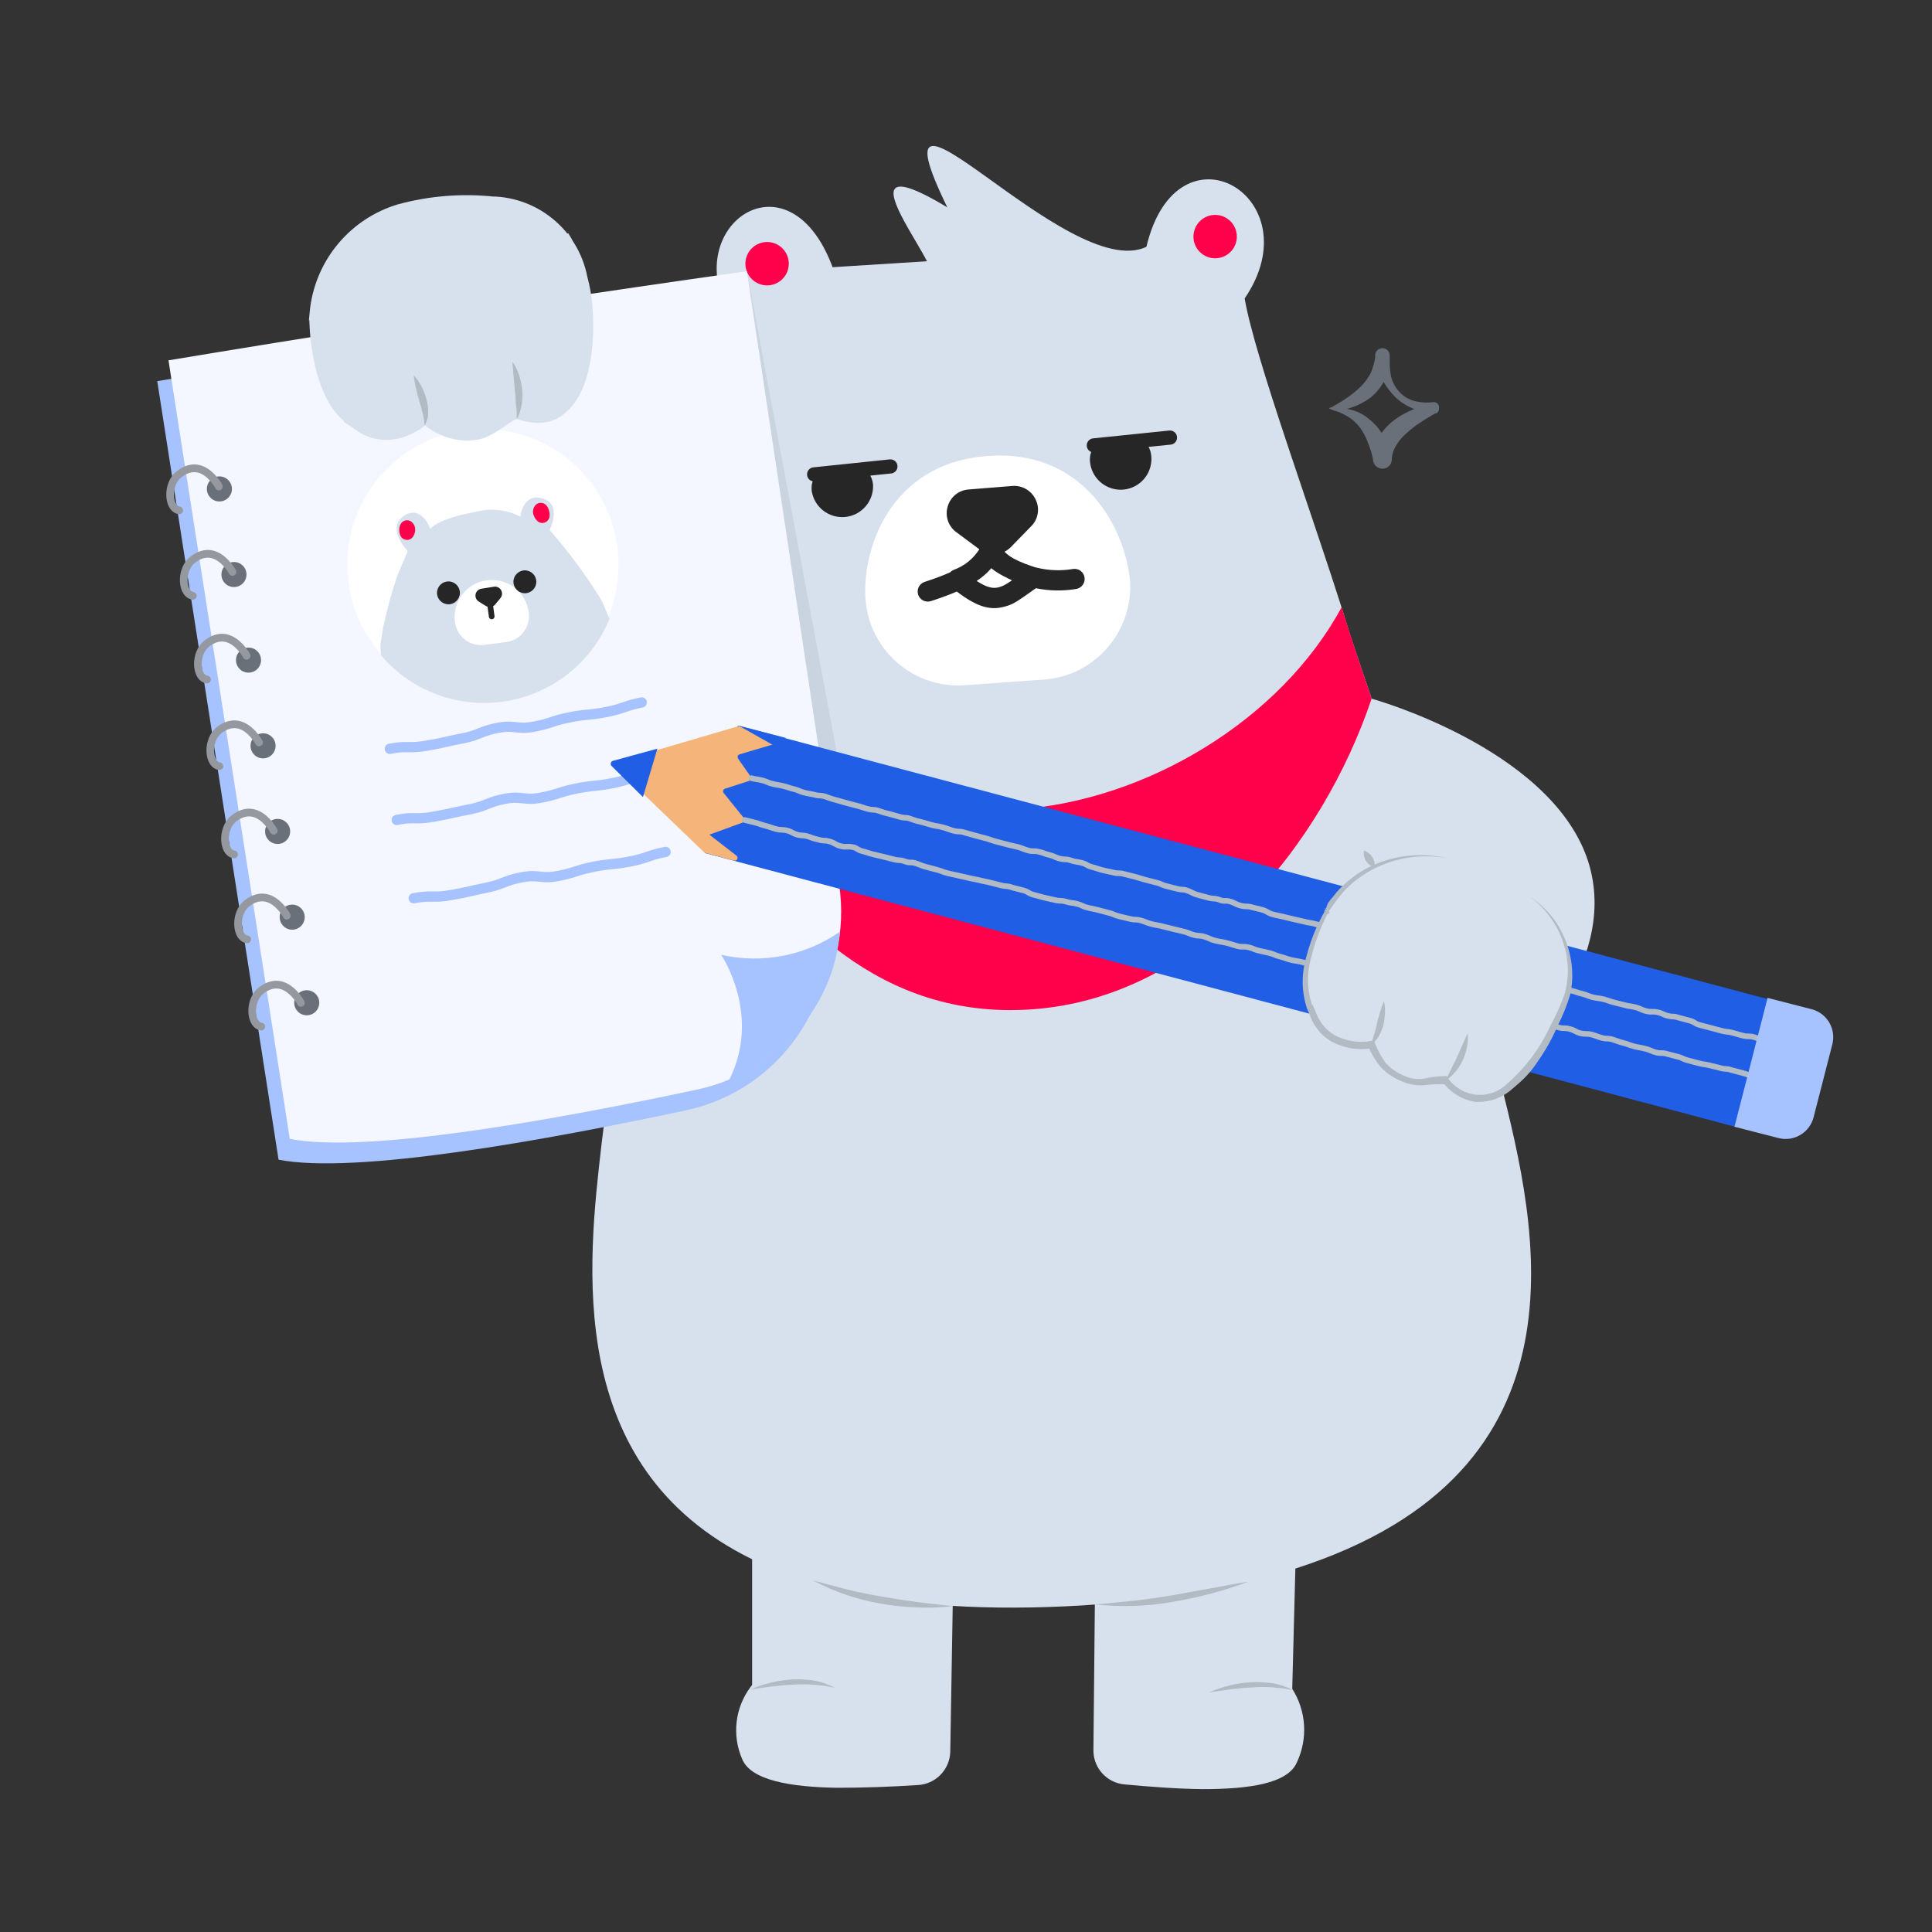 <?xml version="1.0" encoding="UTF-8"?>
<svg width="172px" height="172px" viewBox="0 0 172 172" version="1.1" xmlns="http://www.w3.org/2000/svg" xmlns:xlink="http://www.w3.org/1999/xlink">
    <rect x="0" y="0" width="172" height="172" fill="#333333" stroke="none"/>
    <title>1-02) Img/1) Base/img_18_block</title>
    <g id="1-02)-Img/1)-Base/img_18_block" stroke="none" stroke-width="1" fill="none" fill-rule="evenodd">
        <g id="bear" transform="translate(52.735, 12.998)" fill-rule="nonzero">
            <path d="M49.325,8.978 C52.073,-2.59 64.217,4.55 58.073,13.574 C58.526,16.225 60.013,20.96 61.762,26.229 L62.245,27.679 C62.625,28.814 63.013,29.968 63.402,31.124 L63.969,32.807 C65.227,36.543 66.461,40.235 67.421,43.382 C68.035,45.241 68.695,47.195 69.38,49.202 C69.377,49.202 84.977,53.51 88.517,63.29 C91.757,72.35 82.793,80.63 82.793,80.63 L78.965,77.066 C79.868,79.834 80.564,82.116 80.945,83.666 C83.964,95.916 89.55,118.024 62.587,126.646 L62.309,137.354 C63.559,139.315 63.717,141.778 62.729,143.882 C61.925,145.802 58.445,146.282 54.329,146.282 C52.097,146.258 49.673,146.078 47.381,145.862 C45.857,145.73 44.68,144.488 44.612,142.978 L44.609,142.802 L44.736,129.848 L43.661,129.926 C39.41,130.18 35.563,130.183 32.083,129.969 L31.865,142.922 C31.84,144.541 30.555,145.859 28.937,145.922 C26.597,146.078 24.089,146.162 21.797,146.162 C17.621,146.102 14.105,145.49 13.337,143.606 C12.417,141.494 12.701,139.058 14.063,137.216 L14.225,137.006 L14.224,125.819 C-2.603,117.584 -0.403,99.465 0.833,88.742 C1.517,82.842 3.942,70.224 6.453,57.334 L6.581,56.678 L6.878,55.151 L7.187,53.622 L7.187,53.622 L7.493,52.094 L8.069,49.202 C10.037,40.994 13.169,22.322 13.961,17.27 C5.87,8.752 16.857,-0.589 21.257,10.45 L21.389,10.79 L29.789,10.262 C29.554,9.796 29.221,9.223 28.862,8.611 L28.726,8.38 C28.703,8.341 28.681,8.302 28.658,8.263 L28.382,7.791 C28.316,7.678 28.251,7.565 28.186,7.452 L28.057,7.226 C26.44,4.367 25.384,1.717 31.601,5.462 C24.125,-9.874 42.305,12.302 49.325,8.978 Z" id="Combined-Shape" fill="#D7E1EE"></path>
            <path d="M66.701,41.066 C66.953,41.87 67.205,42.638 67.433,43.382 C68.045,45.242 68.693,47.186 69.377,49.202 C65.009,62.162 54.113,75.926 38.933,76.874 C25.738,77.701 17.403,68.934 10.807,59.18 L10.338,58.482 C10.261,58.365 10.183,58.249 10.106,58.132 L9.646,57.43 C9.57,57.313 9.494,57.195 9.418,57.078 L8.966,56.374 C8.742,56.022 8.519,55.669 8.297,55.317 L7.857,54.612 C7.638,54.261 7.421,53.909 7.205,53.558 C7.301,53.066 7.421,52.562 7.517,52.058 L7.517,52.058 L8.093,49.166 C8.369,48.014 8.669,46.658 8.981,45.158 C16.625,54.566 26.849,59.798 37.781,59.066 C49.253,58.322 61.265,51.134 66.701,41.066 Z M15.557,8.546 C16.624,8.546 17.489,9.411 17.489,10.478 C17.489,11.545 16.624,12.41 15.557,12.41 C14.49,12.41 13.625,11.545 13.625,10.478 C13.625,9.411 14.49,8.546 15.557,8.546 Z M55.445,6.134 C56.512,6.134 57.377,6.999 57.377,8.066 C57.377,9.133 56.512,9.998 55.445,9.998 C54.378,9.998 53.513,9.133 53.513,8.066 C53.513,6.999 54.378,6.134 55.445,6.134 Z" id="Combined-Shape" fill="#FF004B"></path>
            <path d="M35.129,27.602 L35.129,27.602 C26.429,28.274 23.945,36.002 24.329,40.538 L24.329,40.454 C24.711,44.963 28.647,48.327 33.161,48.002 L40.265,47.498 C44.807,47.129 48.199,43.163 47.861,38.618 L47.861,38.702 C47.465,34.178 43.865,26.918 35.129,27.602 Z" id="Path" fill="#FFFFFF"></path>
            <path d="M39.461,31.466 C39.861,32.27 39.696,33.24 39.053,33.866 L37.241,35.726 C37.078,35.886 36.892,36.019 36.691,36.12 C36.921,36.356 37.193,36.559 37.504,36.725 L37.713,36.829 L37.909,36.931 C38.253,37.089 38.62,37.233 38.987,37.36 L38.987,37.36 L39.37,37.487 L39.54,37.533 C40.593,37.795 41.696,37.841 42.779,37.659 C43.27,37.576 43.734,37.907 43.816,38.397 C43.899,38.887 43.568,39.352 43.078,39.434 C41.876,39.636 40.655,39.61 39.487,39.369 L39.381,39.445 L38.469,40.088 L38.069,40.36 L37.849,40.502 L37.658,40.618 L37.489,40.713 L37.334,40.789 L37.187,40.852 L37.041,40.906 L36.888,40.954 L36.63,41.026 C35.345,41.37 34.148,40.964 32.446,39.664 C31.861,39.919 31.209,40.162 30.489,40.403 L30.138,40.519 C29.665,40.672 29.157,40.412 29.004,39.94 C28.851,39.467 29.111,38.959 29.583,38.806 C30.46,38.523 31.218,38.241 31.865,37.947 C31.952,37.853 32.064,37.777 32.198,37.727 C33.132,37.379 33.922,36.736 34.453,35.901 L32.405,34.382 C31.687,33.859 31.379,32.94 31.637,32.09 C31.877,31.245 32.62,30.641 33.497,30.578 L37.397,30.266 C38.267,30.198 39.089,30.676 39.461,31.466 Z M35.517,37.586 L35.415,37.705 C35.079,38.077 34.682,38.412 34.219,38.722 L34.322,38.789 C35.082,39.271 35.602,39.403 36.071,39.309 L36.071,39.309 L36.164,39.287 C36.194,39.279 36.223,39.271 36.252,39.263 L36.252,39.263 L36.414,39.211 C36.626,39.135 36.839,39.017 37.277,38.721 L37.277,38.721 L37.361,38.665 C37.287,38.631 37.214,38.595 37.141,38.559 L36.984,38.485 C36.422,38.216 35.941,37.933 35.559,37.623 L35.559,37.623 L35.517,37.586 Z M27.163,28.461 C27.196,28.776 26.991,29.06 26.694,29.137 L26.602,29.153 L24.74,29.346 C24.868,29.553 24.954,29.816 24.989,30.146 C25.066,31.608 23.983,32.874 22.527,33.024 C21.071,33.175 19.752,32.157 19.529,30.71 C19.493,30.368 19.527,30.084 19.616,29.85 C19.355,29.797 19.147,29.579 19.118,29.3 C19.085,28.985 19.29,28.701 19.587,28.624 L19.679,28.608 L26.471,27.9 C26.817,27.864 27.127,28.115 27.163,28.461 Z M52.051,25.894 C52.084,26.209 51.878,26.493 51.581,26.569 L51.489,26.585 L49.515,26.787 C49.639,26.993 49.723,27.253 49.757,27.578 C49.857,28.552 49.431,29.505 48.639,30.078 C47.846,30.652 46.808,30.76 45.915,30.36 C45.022,29.961 44.409,29.116 44.309,28.142 C44.271,27.778 44.312,27.481 44.414,27.239 C44.202,27.157 44.043,26.961 44.018,26.719 C43.986,26.404 44.191,26.12 44.488,26.044 L44.58,26.028 L51.36,25.332 C51.706,25.296 52.016,25.548 52.051,25.894 Z" id="Combined-Shape" fill="#262626"></path>
            <path d="M60.545,136.85 C61.186,136.958 61.807,137.168 62.381,137.474 C61.155,137.216 59.898,137.135 58.649,137.234 C57.389,137.294 56.153,137.498 54.893,137.678 C56.068,137.153 57.328,136.845 58.613,136.766 C59.258,136.74 59.904,136.768 60.545,136.85 Z M19.757,136.622 C20.396,136.731 21.012,136.946 21.581,137.258 C20.356,136.988 19.099,136.895 17.849,136.982 C16.601,137.03 15.365,137.234 14.093,137.402 C15.275,136.891 16.538,136.59 17.825,136.514 C18.471,136.49 19.117,136.526 19.757,136.622 Z M19.625,127.694 C20.657,127.97 21.677,128.258 22.697,128.51 C23.717,128.762 24.749,128.966 25.793,129.146 C26.837,129.326 27.869,129.482 28.913,129.626 L32.069,129.998 C31.005,130.118 29.934,130.155 28.865,130.106 C27.794,130.066 26.728,129.954 25.673,129.77 C23.559,129.406 21.517,128.705 19.625,127.694 Z M58.409,127.814 C56.242,128.619 54.004,129.218 51.725,129.602 C49.436,130.012 47.1,130.093 44.789,129.842 L48.221,129.506 C49.421,129.374 50.489,129.218 51.617,129.026 C52.745,128.834 53.873,128.606 55.001,128.414 C56.129,128.222 57.269,127.97 58.409,127.814 Z" id="Combined-Shape" fill="#B2BAC4"></path>
            <path d="M68.693,62.726 C69.002,62.828 69.266,63.037 69.437,63.314 C69.516,63.441 69.576,63.579 69.617,63.722 C69.648,63.893 69.648,64.068 69.617,64.238 C69.311,64.13 69.049,63.923 68.873,63.65 C68.705,63.373 68.641,63.046 68.693,62.726 L68.693,62.726 Z" id="Path" fill="#B2BAC4"></path>
        </g>
        <path d="M127.644,35.8 C127.088,35.874 126.522,35.846 125.976,35.716 C125.423,35.58 124.925,35.279 124.548,34.852 C124.177,34.443 123.924,33.941 123.816,33.4 C123.76,33.079 123.728,32.754 123.72,32.428 C123.732,32.212 123.732,31.996 123.72,31.78 L123.72,31.78 L123.72,31.624 C123.712,31.381 123.568,31.162 123.347,31.059 C123.127,30.956 122.867,30.985 122.674,31.134 C122.482,31.284 122.39,31.529 122.436,31.768 L122.436,31.768 C122.366,32.259 122.233,32.739 122.04,33.196 C121.812,33.639 121.517,34.044 121.164,34.396 C120.764,34.786 120.331,35.139 119.868,35.452 C119.628,35.62 119.376,35.776 119.124,35.92 L118.74,36.148 L118.536,36.268 L118.44,36.268 L118.44,36.268 C118.44,36.268 118.32,36.352 118.32,36.376 L118.488,36.436 L118.488,36.436 L118.704,36.532 C118.871,36.573 119.035,36.626 119.196,36.688 C119.45,36.786 119.695,36.907 119.928,37.048 C120.369,37.308 120.756,37.65 121.068,38.056 C121.38,38.485 121.626,38.959 121.8,39.46 C121.994,39.92 122.138,40.398 122.232,40.888 C122.232,41.352 122.608,41.728 123.072,41.728 C123.536,41.728 123.912,41.352 123.912,40.888 L123.912,40.804 C123.94,40.403 124.067,40.015 124.284,39.676 C124.528,39.266 124.836,38.897 125.196,38.584 C125.571,38.241 125.972,37.928 126.396,37.648 C126.84,37.36 127.308,37.06 127.764,36.808 L127.872,36.808 C128.036,36.711 128.129,36.529 128.112,36.34 C128.133,36.204 128.093,36.065 128.003,35.961 C127.913,35.857 127.782,35.798 127.644,35.8 L127.644,35.8 Z M124.2,37.336 C123.743,37.674 123.338,38.079 123,38.536 C122.706,38.081 122.341,37.676 121.92,37.336 C121.424,36.907 120.831,36.606 120.192,36.46 L119.892,36.4 C120.011,36.379 120.127,36.347 120.24,36.304 C120.863,36.107 121.451,35.812 121.98,35.428 C122.47,35.035 122.877,34.55 123.18,34 C123.445,34.463 123.768,34.89 124.14,35.272 C124.593,35.728 125.131,36.091 125.724,36.34 L125.904,36.412 C125.303,36.654 124.731,36.964 124.2,37.336 L124.2,37.336 Z" id="Shape" fill="#6A7079" fill-rule="nonzero"></path>
        <path d="M37.236,26.248 C38.868,21.676 43.668,23.848 43.668,27.172 C47.471,23.336 49.298,27.407 50.276,32.199 C50.621,31.874 51.007,31.608 51.42,31.48 L52.044,31.396 C52.609,31.314 53.185,31.429 53.676,31.72 C54.116,31.99 54.435,32.42 54.564,32.92 C55.031,34.462 54.236,37.152 51.46,40.802 C51.515,41.178 51.568,41.444 51.624,41.572 C52.548,49.543 55.014,57.259 58.884,64.288 C60.25,66.723 61.969,68.943 63.984,70.876 C64.286,71.165 64.611,71.481 64.954,71.821 L65.373,72.239 C69.57,76.458 75.843,83.719 74.052,87.892 C70.206,96.861 60.914,97.227 59.858,97.24 L59.76,97.24 C43.608,91.576 36.48,67.936 33.696,58.612 C30.144,46.756 28.716,34.204 32.016,26.488 C33.276,23.548 37.356,23.92 37.236,26.248 Z" id="Combined-Shape" fill="#D7E1EE" fill-rule="nonzero"></path>
        <g id="paper" transform="translate(-33, -29.852)" fill-rule="nonzero">
            <polygon id="Path" fill="#6A7079" opacity="0.11" points="99.492 54 107.856 98.772 101.256 100.836"></polygon>
            <path d="M47,63.784 C47,63.784 72.356,59.524 98.492,55.852 L106.7,110.416 C107.988,118.895 102.45,126.91 94.064,128.704 C81.56,131.368 64.664,134.44 57.8,133.096 L47,63.784 Z" id="Path" fill="#A7C3FF"></path>
            <path d="M48,61.932 C48,61.932 73.356,57.672 99.492,54 L107.7,108.564 C108.988,117.043 103.45,125.058 95.064,126.852 C82.56,129.516 65.664,132.588 58.8,131.244 L48,61.932 Z" id="Path" fill="#F4F7FF"></path>
            <path d="M60.308,118.008 C60.924,118.008 61.424,118.508 61.424,119.124 C61.424,119.74 60.924,120.24 60.308,120.24 C59.692,120.24 59.192,119.74 59.192,119.124 C59.192,118.508 59.692,118.008 60.308,118.008 Z M59.012,110.388 C59.628,110.388 60.128,110.888 60.128,111.504 C60.128,112.12 59.628,112.62 59.012,112.62 C58.396,112.62 57.896,112.12 57.896,111.504 C57.896,110.888 58.396,110.388 59.012,110.388 Z M57.716,102.756 C58.332,102.756 58.832,103.256 58.832,103.872 C58.832,104.488 58.332,104.988 57.716,104.988 C57.1,104.988 56.6,104.488 56.6,103.872 C56.6,103.256 57.1,102.756 57.716,102.756 Z M56.42,95.136 C57.036,95.136 57.536,95.636 57.536,96.252 C57.536,96.868 57.036,97.368 56.42,97.368 C55.804,97.368 55.304,96.868 55.304,96.252 C55.304,95.636 55.804,95.136 56.42,95.136 Z M55.124,87.504 C55.74,87.504 56.24,88.004 56.24,88.62 C56.24,89.236 55.74,89.736 55.124,89.736 C54.508,89.736 54.008,89.236 54.008,88.62 C54.008,88.004 54.508,87.504 55.124,87.504 Z M53.828,79.884 C54.444,79.884 54.944,80.384 54.944,81 C54.944,81.616 54.444,82.116 53.828,82.116 C53.212,82.116 52.712,81.616 52.712,81 C52.712,80.384 53.212,79.884 53.828,79.884 Z M52.532,72.264 C53.148,72.264 53.648,72.764 53.648,73.38 C53.648,73.996 53.148,74.496 52.532,74.496 C51.916,74.496 51.416,73.996 51.416,73.38 C51.416,72.764 51.916,72.264 52.532,72.264 Z" id="Combined-Shape" fill="#6A7079"></path>
            <circle id="Oval" fill="#FFFFFF" cx="75.996" cy="80.124" r="12.072"></circle>
            <path d="M87.252,84.924 C87,84.312 86.628,83.424 86.52,83.244 C85.166,81.053 83.633,78.978 81.936,77.04 C82.104,76.692 82.968,74.64 81.24,74.208 C79.728,73.8 79.38,75.408 79.32,75.852 C78.107,75.212 76.695,75.057 75.372,75.42 C71.868,76.044 71.316,76.932 71.316,76.932 C71.316,76.932 70.536,74.796 69.024,75.732 C67.284,76.824 69.3,78.924 69.3,78.924 L68.4,81.024 C67.881,82.549 67.452,84.104 67.116,85.68 L66.864,87.252 C66.864,87.252 66.864,87.588 66.936,88.212 C69.664,91.403 73.856,92.946 78.002,92.284 C82.148,91.623 85.652,88.853 87.252,84.972 L87.252,84.924 Z" id="Shape" fill="#D7E1EE"></path>
            <path d="M92.704,105.609 C92.752,105.856 92.59,106.096 92.343,106.144 C91.788,106.251 91.478,106.332 91.045,106.476 L90.812,106.555 C90.208,106.763 89.861,106.861 89.175,106.996 C88.689,107.091 88.371,107.142 88.001,107.185 L87.058,107.284 C86.778,107.317 86.532,107.354 86.207,107.414 L85.947,107.464 C85.397,107.571 85.092,107.648 84.66,107.783 L84.018,107.986 C83.954,108.005 83.892,108.023 83.83,108.041 L83.455,108.138 C83.391,108.154 83.324,108.169 83.254,108.184 L82.791,108.28 C82.161,108.402 81.783,108.42 81.243,108.375 L80.996,108.351 C80.407,108.288 80.104,108.292 79.491,108.412 C79.033,108.501 78.711,108.587 78.392,108.699 L77.589,109.004 C77.268,109.119 76.991,109.199 76.607,109.283 L75.867,109.438 L74.493,109.743 L73.989,109.846 L73.392,109.956 C73.317,109.97 73.239,109.983 73.158,109.997 C72.579,110.097 72.229,110.128 71.742,110.13 L71.449,110.128 C70.883,110.122 70.553,110.147 69.915,110.272 C69.668,110.32 69.429,110.159 69.38,109.911 C69.332,109.664 69.493,109.425 69.741,109.376 C70.357,109.256 70.733,109.219 71.235,109.216 L71.496,109.217 C71.995,109.223 72.295,109.21 72.756,109.139 L73.44,109.021 L73.982,108.918 L75.677,108.546 L76.181,108.441 C76.656,108.345 76.94,108.268 77.289,108.142 L77.911,107.904 C78.332,107.745 78.731,107.631 79.317,107.516 C79.941,107.394 80.318,107.376 80.852,107.421 L81.092,107.444 C81.693,107.508 81.997,107.505 82.617,107.384 C83.082,107.294 83.376,107.225 83.711,107.126 L84.56,106.86 C84.75,106.803 84.925,106.755 85.117,106.709 L85.531,106.617 L85.773,106.568 C86.259,106.473 86.577,106.422 86.947,106.379 L87.89,106.28 C88.24,106.239 88.537,106.191 89.001,106.1 C89.548,105.993 89.853,105.914 90.286,105.77 L90.515,105.692 C90.894,105.562 91.174,105.473 91.501,105.393 L91.924,105.298 C92.001,105.281 92.082,105.265 92.169,105.248 C92.416,105.2 92.656,105.362 92.704,105.609 Z M91.192,98.637 C91.24,98.884 91.078,99.124 90.831,99.172 C90.383,99.258 90.078,99.331 89.76,99.426 L89.295,99.574 C88.767,99.75 88.447,99.844 87.939,99.954 L87.667,100.011 C87.177,100.11 86.851,100.165 86.482,100.21 L85.75,100.289 L85.328,100.339 C85.128,100.366 84.931,100.398 84.691,100.443 L84.435,100.492 C83.885,100.599 83.58,100.676 83.148,100.811 L82.506,101.014 C82.442,101.033 82.38,101.051 82.318,101.069 L81.943,101.166 C81.879,101.182 81.812,101.197 81.742,101.212 L81.279,101.308 C80.651,101.429 80.272,101.446 79.735,101.395 L79.48,101.368 C78.899,101.3 78.594,101.303 77.983,101.427 C77.43,101.539 77.136,101.625 76.695,101.797 L76.154,102.009 L76.08,102.036 C75.784,102.142 75.474,102.231 75.088,102.314 L73.893,102.557 L72.851,102.782 L71.888,102.969 L71.649,103.013 C71.069,103.117 70.718,103.149 70.23,103.152 L69.937,103.15 C69.372,103.144 69.043,103.17 68.407,103.299 C68.16,103.349 67.919,103.19 67.869,102.943 C67.819,102.696 67.978,102.455 68.225,102.405 C68.843,102.28 69.219,102.241 69.722,102.238 L69.983,102.239 C70.564,102.245 70.874,102.226 71.487,102.115 L72.134,101.995 L72.836,101.853 L74.241,101.554 L74.673,101.468 C75.054,101.394 75.348,101.319 75.615,101.231 L75.976,101.101 L76.156,101.029 C76.765,100.784 77.108,100.674 77.801,100.533 C78.429,100.406 78.812,100.387 79.346,100.437 L79.599,100.464 C80.189,100.532 80.492,100.531 81.105,100.412 C81.57,100.322 81.864,100.253 82.199,100.154 L83.048,99.888 C83.238,99.831 83.413,99.783 83.605,99.737 L84.019,99.645 L84.261,99.596 C84.644,99.522 84.92,99.474 85.204,99.436 L85.649,99.382 L85.917,99.355 C86.331,99.314 86.621,99.278 86.99,99.212 L87.485,99.117 L87.964,99.013 C88.247,98.947 88.478,98.881 88.772,98.786 L89.074,98.686 C89.604,98.51 89.99,98.406 90.657,98.276 C90.904,98.228 91.144,98.39 91.192,98.637 Z M90.579,92.297 C90.629,92.544 90.47,92.785 90.223,92.835 C89.765,92.928 89.482,92.998 89.146,93.103 L88.632,93.274 C88.106,93.453 87.723,93.559 87.063,93.688 L86.79,93.74 L86.323,93.819 C86.178,93.841 86.039,93.86 85.892,93.877 L84.952,93.976 C84.811,93.992 84.679,94.01 84.541,94.031 L84.096,94.106 C84.015,94.121 83.928,94.138 83.835,94.156 C83.278,94.264 82.966,94.343 82.531,94.481 L82.298,94.557 C81.695,94.755 81.351,94.85 80.667,94.984 C80.04,95.106 79.664,95.123 79.126,95.074 L78.885,95.049 C78.293,94.982 77.993,94.984 77.379,95.104 C76.826,95.212 76.527,95.299 76.088,95.469 L75.89,95.547 C75.361,95.76 75.025,95.873 74.482,95.989 L73.513,96.186 L72.228,96.468 L71.881,96.537 L71.281,96.648 C71.206,96.661 71.128,96.675 71.046,96.689 C70.467,96.789 70.116,96.82 69.626,96.822 L69.331,96.82 C68.761,96.814 68.429,96.839 67.791,96.964 C67.544,97.012 67.305,96.851 67.256,96.603 C67.208,96.356 67.369,96.117 67.617,96.068 C68.233,95.948 68.61,95.911 69.115,95.908 L69.378,95.909 C69.881,95.915 70.182,95.902 70.644,95.831 L71.121,95.75 L71.705,95.643 L72.204,95.54 L73.324,95.294 L74.061,95.144 C74.614,95.036 74.913,94.949 75.352,94.779 L75.55,94.701 C76.155,94.457 76.508,94.345 77.205,94.208 C77.832,94.086 78.208,94.069 78.746,94.118 L78.987,94.143 C79.579,94.21 79.879,94.208 80.493,94.088 C80.951,93.999 81.239,93.93 81.574,93.829 L82.428,93.558 L82.804,93.451 C82.992,93.402 83.185,93.357 83.416,93.309 L83.936,93.208 L84.406,93.129 C84.552,93.107 84.692,93.088 84.84,93.071 L85.781,92.972 C85.92,92.956 86.051,92.938 86.188,92.917 L86.629,92.842 C86.71,92.827 86.796,92.811 86.889,92.792 C87.417,92.689 87.745,92.605 88.136,92.478 L88.825,92.248 C88.89,92.228 88.952,92.208 89.014,92.19 L89.386,92.088 C89.577,92.039 89.785,91.993 90.041,91.941 C90.288,91.891 90.529,92.05 90.579,92.297 Z" id="Combined-Shape" fill="#A7C3FF"></path>
            <path d="M107.772,112.8 C104.695,114.944 100.856,115.69 97.2,114.852 C97.2,114.852 100.884,120.252 97.86,126.096 C97.836,126.036 106.92,122.664 107.772,112.8 Z" id="Path" fill="#A7C3FF"></path>
            <path d="M59.448,118.092 C59.63,118.284 59.788,118.489 59.924,118.694 L60.029,118.86 L60.095,118.978 C60.183,119.145 60.118,119.352 59.95,119.439 C59.783,119.527 59.576,119.462 59.489,119.294 C59.396,119.117 59.212,118.838 58.951,118.561 C58.212,117.777 57.408,117.585 56.471,118.292 C55.588,118.964 55.627,120.656 56.239,120.889 L56.319,120.91 C56.505,120.941 56.632,121.116 56.602,121.303 C56.571,121.489 56.396,121.616 56.209,121.586 C54.832,121.362 54.716,118.767 56.058,117.747 C57.315,116.797 58.495,117.079 59.448,118.092 Z M58.187,110.33 C58.369,110.522 58.527,110.726 58.663,110.93 L58.768,111.096 C58.797,111.143 58.819,111.183 58.835,111.213 C58.923,111.38 58.858,111.587 58.691,111.675 C58.524,111.763 58.317,111.698 58.229,111.531 C58.137,111.355 57.952,111.076 57.69,110.8 C56.952,110.019 56.146,109.827 55.211,110.528 C54.328,111.199 54.367,112.9 54.976,113.125 L55.055,113.146 C55.242,113.174 55.37,113.348 55.342,113.535 C55.314,113.722 55.14,113.85 54.953,113.822 C53.571,113.615 53.455,111.003 54.799,109.982 C56.055,109.04 57.234,109.322 58.187,110.33 Z M57.023,102.77 C57.205,102.962 57.363,103.166 57.499,103.37 L57.604,103.536 C57.633,103.583 57.655,103.623 57.671,103.653 C57.759,103.82 57.694,104.027 57.527,104.115 C57.36,104.203 57.153,104.138 57.065,103.971 C56.973,103.795 56.788,103.516 56.526,103.24 C55.788,102.459 54.982,102.267 54.049,102.967 C53.164,103.648 53.203,105.341 53.812,105.565 L53.891,105.586 C54.078,105.614 54.206,105.788 54.178,105.975 C54.15,106.162 53.976,106.29 53.789,106.262 C52.408,106.055 52.292,103.456 53.635,102.422 C54.891,101.48 56.07,101.762 57.023,102.77 Z M55.715,94.91 C55.897,95.102 56.055,95.306 56.191,95.51 L56.296,95.676 C56.325,95.723 56.347,95.763 56.363,95.793 C56.451,95.96 56.386,96.167 56.219,96.255 C56.052,96.343 55.845,96.278 55.757,96.111 C55.665,95.935 55.48,95.656 55.218,95.38 C54.48,94.599 53.674,94.407 52.739,95.108 C51.856,95.78 51.895,97.472 52.507,97.705 L52.587,97.726 C52.773,97.757 52.9,97.932 52.87,98.119 C52.839,98.305 52.664,98.432 52.477,98.402 C51.1,98.178 50.984,95.583 52.327,94.562 C53.583,93.62 54.762,93.902 55.715,94.91 Z M54.609,87.196 C54.791,87.387 54.95,87.591 55.086,87.794 L55.191,87.959 L55.258,88.076 C55.347,88.243 55.283,88.45 55.116,88.538 C54.949,88.627 54.742,88.563 54.654,88.396 C54.561,88.22 54.375,87.943 54.113,87.667 C53.372,86.887 52.567,86.696 51.635,87.404 C50.752,88.075 50.791,89.765 51.4,89.99 L51.479,90.01 C51.666,90.038 51.794,90.212 51.766,90.399 C51.738,90.586 51.564,90.714 51.377,90.686 C49.995,90.479 49.879,87.879 51.221,86.86 C52.472,85.909 53.652,86.188 54.609,87.196 Z M53.349,79.732 C53.531,79.923 53.69,80.127 53.826,80.33 L53.931,80.495 L53.998,80.612 C54.087,80.779 54.023,80.986 53.856,81.074 C53.689,81.163 53.482,81.099 53.394,80.932 C53.301,80.756 53.115,80.479 52.853,80.203 C52.112,79.423 51.307,79.232 50.375,79.94 C49.492,80.612 49.531,82.304 50.143,82.537 L50.223,82.558 C50.409,82.589 50.536,82.764 50.506,82.951 C50.475,83.137 50.3,83.264 50.113,83.234 C48.736,83.01 48.62,80.415 49.961,79.396 C51.212,78.445 52.392,78.724 53.349,79.732 Z M52.142,72.123 C52.323,72.314 52.481,72.519 52.616,72.723 L52.721,72.888 L52.787,73.006 C52.875,73.173 52.81,73.38 52.642,73.467 C52.475,73.555 52.268,73.49 52.181,73.322 C52.089,73.146 51.905,72.868 51.645,72.592 C50.906,71.808 50.102,71.618 49.163,72.332 C48.28,73.004 48.319,74.696 48.931,74.929 L49.011,74.95 C49.197,74.981 49.324,75.156 49.294,75.343 C49.263,75.529 49.088,75.656 48.901,75.626 C47.524,75.402 47.408,72.807 48.749,71.788 C50.007,70.83 51.188,71.11 52.142,72.123 Z" id="Combined-Shape" fill="#95999F"></path>
            <path d="M69.122,76.179 C69.312,76.145 69.506,76.197 69.653,76.321 L69.653,76.321 L69.745,76.413 C69.858,76.543 69.931,76.703 69.956,76.88 C69.983,77.112 69.934,77.347 69.831,77.519 L69.831,77.519 L69.787,77.606 C69.672,77.798 69.463,77.919 69.234,77.919 C68.972,77.919 68.737,77.761 68.633,77.51 C68.565,77.325 68.536,77.128 68.546,76.929 C68.555,76.777 68.599,76.629 68.674,76.497 C68.769,76.33 68.933,76.213 69.122,76.179 Z M81.144,74.617 C81.338,74.617 81.522,74.703 81.648,74.852 C81.725,74.944 81.787,75.047 81.833,75.162 C81.917,75.379 81.946,75.613 81.92,75.849 C81.887,76.097 81.713,76.304 81.474,76.38 C81.235,76.455 80.974,76.386 80.81,76.207 C80.63,76.024 80.507,75.794 80.451,75.516 C80.429,75.284 80.492,75.052 80.641,74.851 C80.766,74.703 80.95,74.617 81.144,74.617 Z" id="Combined-Shape" fill="#FF004B"></path>
            <path d="M76.26,81.528 L76.26,81.528 C77.139,81.384 78.038,81.601 78.754,82.129 C79.471,82.658 79.943,83.454 80.064,84.336 L80.064,84.336 C80.266,85.601 79.408,86.792 78.144,87 L76.176,87.252 C74.918,87.454 73.732,86.601 73.524,85.344 L73.524,85.344 C73.372,84.474 73.576,83.579 74.091,82.861 C74.605,82.144 75.387,81.663 76.26,81.528 L76.26,81.528 Z" id="Path" fill="#FFFFFF"></path>
            <path d="M76.977,82.085 C77.231,82.045 77.483,82.165 77.612,82.387 C77.74,82.609 77.72,82.888 77.558,83.09 L77.558,83.09 L77.067,83.69 C77.019,83.742 76.964,83.785 76.904,83.817 L77.026,84.698 C77.045,84.835 76.948,84.963 76.81,84.982 C76.692,84.998 76.582,84.929 76.541,84.823 L76.526,84.766 L76.402,83.867 C76.353,83.852 76.306,83.831 76.26,83.804 L76.26,83.804 L75.625,83.409 C75.404,83.274 75.29,83.015 75.34,82.761 C75.389,82.506 75.591,82.309 75.849,82.265 L75.849,82.265 Z M72.924,81.614 C73.486,81.614 73.942,82.07 73.942,82.632 C73.942,83.194 73.486,83.65 72.924,83.65 C72.362,83.65 71.906,83.194 71.906,82.632 C71.906,82.07 72.362,81.614 72.924,81.614 Z M79.728,80.63 C80.29,80.63 80.746,81.086 80.746,81.648 C80.746,82.21 80.29,82.666 79.728,82.666 C79.166,82.666 78.71,82.21 78.71,81.648 C78.71,81.086 79.166,80.63 79.728,80.63 Z" id="Combined-Shape" fill="#262626"></path>
        </g>
        <g id="hand" transform="translate(27.503, 17.376)" fill-rule="nonzero">
            <path d="M3.097,20.176 C3.209,20.261 3.325,20.341 3.445,20.416 C5.101,21.484 7.393,22.816 10.249,20.416 C11.485,21.477 13.105,21.981 14.725,21.808 C16.489,21.64 17.233,20.332 18.325,19.852 C23.629,21.856 25.441,16.456 25.057,10.12 C25.057,9.64 24.985,8.92 24.901,8.068 C24.472,3.747 20.967,0.38 16.633,0.124 L16.441,0.124 C13.578,-0.172 10.686,0.064 7.909,0.82 C3.721,2.081 0.666,5.686 0.109,10.024 C-0.083,11.788 0.037,11.08 0.037,11.08 C0.037,11.08 0.037,17.74 3.265,20.224 C3.397,20.284 3.519,20.365 3.625,20.464 C5.317,22.024 7.813,22.432 10.417,20.464 C11.605,21.494 13.178,21.966 14.737,21.76 C16.501,21.592 17.401,20.38 18.529,19.9 C23.593,21.58 25.657,16.504 25.261,10.156 C25.112,7.748 24.361,5.417 23.077,3.376" id="Path" fill="#D7E1EE"></path>
            <path d="M9.325,16.036 C9.598,16.325 9.828,16.653 10.009,17.008 C10.195,17.349 10.34,17.712 10.441,18.088 C10.559,18.476 10.616,18.881 10.609,19.288 C10.636,19.711 10.527,20.131 10.297,20.488 C10.276,20.114 10.216,19.744 10.117,19.384 C10.021,19.036 9.937,18.676 9.829,18.328 C9.721,17.98 9.625,17.608 9.541,17.236 C9.445,16.84 9.373,16.44 9.325,16.036 Z M18.109,14.824 C18.373,15.189 18.575,15.594 18.709,16.024 C18.854,16.451 18.946,16.894 18.985,17.344 C19.079,18.251 18.913,19.167 18.505,19.984 C18.505,19.528 18.505,19.096 18.433,18.664 C18.361,18.232 18.433,17.824 18.337,17.464 L18.109,14.824 Z" id="Combined-Shape" fill="#B2BAC4"></path>
        </g>
        <g id="pen" transform="translate(54.369, 64.6)" fill-rule="nonzero">
            <path d="M8.367,11.34 L11.319,2.48689958e-14 L103.071,24.36 C103.363,24.433 103.613,24.621 103.767,24.88 C103.92,25.139 103.963,25.449 103.887,25.74 L101.487,34.908 C101.411,35.198 101.222,35.445 100.963,35.596 C100.705,35.747 100.396,35.789 100.107,35.712 L8.367,11.34 Z" id="Path" fill="#1F5EE5"></path>
            <path d="M8.787,9.708 L8.787,9.708 L11.751,8.628 C11.827,8.6 11.885,8.536 11.907,8.458 C11.928,8.379 11.91,8.295 11.859,8.232 L10.059,6 C10.007,5.937 9.99,5.853 10.015,5.775 C10.039,5.698 10.101,5.638 10.179,5.616 L12.327,4.92 C12.4,4.892 12.457,4.833 12.483,4.759 C12.508,4.685 12.499,4.603 12.459,4.536 L11.343,2.94 C11.297,2.874 11.285,2.79 11.312,2.715 C11.338,2.639 11.398,2.58 11.475,2.556 L15.075,1.488 C15.179,1.455 15.25,1.358 15.25,1.248 C15.25,1.138 15.179,1.041 15.075,1.008 L11.475,0.06 L11.331,0.06 L1.071,3.072 C0.867,3.134 0.711,3.3 0.661,3.507 C0.612,3.715 0.676,3.933 0.831,4.08 L8.319,11.28 C8.343,11.317 8.383,11.339 8.427,11.34 L10.959,12.012 C11.077,12.053 11.208,12.001 11.266,11.889 C11.323,11.777 11.289,11.64 11.187,11.568 L8.787,9.708 Z" id="Path" fill="#F4B47A"></path>
            <path d="M11.922,8.15 L11.979,8.157 L12.941,8.398 L13.076,8.434 L13.3,8.504 L13.537,8.588 L13.747,8.652 L14.016,8.722 L14.248,8.793 L14.488,8.877 L14.696,8.94 C14.734,8.951 14.776,8.962 14.823,8.973 C14.953,9.006 15.033,9.019 15.135,9.024 L15.261,9.028 C15.456,9.03 15.585,9.046 15.803,9.107 C15.972,9.155 16.073,9.194 16.203,9.261 L16.308,9.317 C16.419,9.377 16.493,9.412 16.599,9.445 L16.719,9.477 L16.828,9.502 C16.894,9.516 16.95,9.523 17.016,9.528 L17.167,9.537 C17.351,9.546 17.492,9.573 17.715,9.653 L18.086,9.783 L18.346,9.859 L18.639,9.933 C18.764,9.965 18.84,9.978 18.939,9.984 L19.074,9.991 C19.263,9.998 19.4,10.02 19.628,10.094 C19.801,10.15 19.892,10.19 20.027,10.264 L20.138,10.327 C20.238,10.385 20.31,10.42 20.414,10.452 L20.531,10.484 C20.67,10.519 20.76,10.533 20.858,10.534 L21.003,10.53 C21.194,10.52 21.311,10.523 21.508,10.553 C21.702,10.582 21.829,10.624 21.964,10.697 L22.155,10.813 C22.241,10.864 22.322,10.898 22.445,10.93 L22.69,10.997 L23.149,11.141 L23.388,11.205 L24.352,11.434 L25.299,11.673 C25.418,11.703 25.492,11.716 25.589,11.724 L25.74,11.734 C25.887,11.743 26.008,11.764 26.169,11.816 L26.298,11.862 C26.434,11.913 26.509,11.93 26.611,11.934 L26.694,11.935 C26.909,11.932 27.038,11.949 27.265,12.028 L27.465,12.101 L27.813,12.238 L27.97,12.289 L29.129,12.598 C29.281,12.637 29.377,12.666 29.493,12.708 L29.621,12.757 C29.741,12.804 29.823,12.833 29.937,12.864 L30.305,12.955 L30.769,13.053 L31.018,13.112 L31.983,13.329 L32.222,13.385 L32.573,13.451 L32.805,13.5 L33.073,13.565 L33.653,13.688 L34.863,13.989 C34.979,14.018 35.052,14.031 35.149,14.04 L35.307,14.052 C35.443,14.062 35.56,14.083 35.694,14.128 L35.836,14.182 L36.783,14.421 C36.966,14.467 37.078,14.512 37.211,14.587 L37.317,14.65 C37.434,14.722 37.504,14.759 37.617,14.793 L38.65,15.068 L39.615,15.285 C39.742,15.317 39.821,15.33 39.922,15.336 L40.053,15.341 C40.21,15.345 40.328,15.358 40.485,15.397 L40.611,15.433 C40.754,15.476 40.846,15.498 40.946,15.514 L41.07,15.531 C41.261,15.555 41.362,15.572 41.559,15.621 C41.723,15.662 41.826,15.697 41.946,15.748 L42.074,15.806 C42.192,15.862 42.267,15.894 42.375,15.925 L42.626,15.99 L42.844,16.038 L43.202,16.113 L43.459,16.174 L44.403,16.425 C44.564,16.466 44.665,16.497 44.782,16.543 L44.908,16.594 C45.028,16.644 45.106,16.674 45.216,16.705 L45.584,16.797 L46.164,16.932 C46.205,16.942 46.249,16.953 46.299,16.965 C46.426,16.997 46.505,17.01 46.606,17.016 L46.737,17.021 C46.894,17.025 47.012,17.038 47.169,17.077 L47.4,17.145 L47.57,17.202 L47.913,17.333 L48.101,17.391 C48.137,17.4 48.176,17.411 48.219,17.421 L48.458,17.477 L48.809,17.543 L49.041,17.592 L50.137,17.865 L51.087,18.093 C51.248,18.134 51.349,18.165 51.466,18.211 L51.592,18.262 C51.752,18.329 51.837,18.359 52.023,18.405 C52.145,18.436 52.22,18.449 52.318,18.456 L52.461,18.464 C52.647,18.473 52.788,18.5 53.017,18.58 L53.221,18.655 L53.573,18.804 L53.721,18.855 L53.919,18.909 C54.014,18.933 54.085,18.949 54.154,18.963 L54.385,19.001 C54.521,19.022 54.618,19.039 54.743,19.068 L55.015,19.137 L55.236,19.2 L55.732,19.351 L55.833,19.379 C55.966,19.416 56.049,19.43 56.147,19.433 L56.27,19.433 C56.472,19.428 56.593,19.436 56.806,19.484 C56.95,19.517 57.057,19.547 57.159,19.583 L57.313,19.642 C57.443,19.695 57.519,19.723 57.626,19.754 L57.876,19.817 L58.447,19.941 L58.697,20.002 C58.853,20.042 58.952,20.073 59.07,20.118 L59.198,20.169 C59.322,20.22 59.402,20.25 59.511,20.281 L59.633,20.314 C59.785,20.353 59.882,20.381 59.998,20.421 L60.339,20.538 L60.569,20.602 C60.707,20.637 60.796,20.656 60.903,20.674 L61.024,20.693 C61.172,20.714 61.271,20.731 61.399,20.76 L62.499,21.033 C62.596,21.058 62.668,21.075 62.738,21.089 L63.089,21.155 L63.321,21.204 L63.713,21.304 L64.178,21.439 L64.419,21.501 C64.582,21.542 64.687,21.576 64.804,21.624 L64.928,21.678 C65.048,21.732 65.123,21.763 65.228,21.794 L65.473,21.858 L65.689,21.906 L65.945,21.957 L66.315,22.041 C66.445,22.074 66.525,22.087 66.627,22.092 L66.74,22.095 C66.952,22.098 67.081,22.113 67.305,22.175 C67.435,22.211 67.524,22.24 67.615,22.278 L67.876,22.402 C67.95,22.437 68.022,22.465 68.12,22.494 L69.281,22.804 L69.914,22.985 L70.123,23.038 L71.067,23.289 C71.202,23.323 71.288,23.336 71.389,23.339 L71.519,23.339 C71.671,23.335 71.777,23.338 71.913,23.359 L72.063,23.385 L73.023,23.625 C73.169,23.662 73.276,23.696 73.38,23.737 L73.535,23.804 C73.663,23.863 73.738,23.895 73.841,23.927 L73.956,23.961 L74.919,24.189 C75.046,24.221 75.125,24.234 75.226,24.24 L75.357,24.245 C75.514,24.249 75.632,24.262 75.789,24.301 L76.02,24.369 L76.19,24.426 L76.533,24.557 L76.721,24.615 L76.839,24.645 C77,24.686 77.101,24.717 77.218,24.763 L77.344,24.814 C77.464,24.864 77.542,24.894 77.652,24.925 L78.028,25.024 L78.484,25.159 L78.723,25.221 C78.847,25.252 78.925,25.266 79.026,25.272 L79.164,25.279 C79.318,25.284 79.438,25.3 79.597,25.344 L80.118,25.504 L80.667,25.641 C80.771,25.667 80.849,25.688 80.923,25.71 L81.379,25.854 L81.615,25.917 C81.74,25.949 81.816,25.962 81.915,25.968 L82.05,25.975 C82.192,25.98 82.304,25.994 82.442,26.03 L82.59,26.074 L83.547,26.325 C83.708,26.366 83.809,26.397 83.926,26.443 L84.052,26.494 C84.212,26.561 84.297,26.591 84.483,26.637 C84.613,26.67 84.693,26.683 84.795,26.688 L84.908,26.691 C85.12,26.694 85.249,26.709 85.473,26.771 C85.649,26.819 85.753,26.86 85.885,26.927 L85.99,26.984 C86.097,27.043 86.169,27.077 86.274,27.109 L86.391,27.141 L86.51,27.168 C86.581,27.182 86.641,27.189 86.712,27.192 L86.829,27.194 C87.041,27.194 87.165,27.206 87.387,27.261 C87.546,27.301 87.646,27.331 87.762,27.374 L87.886,27.421 C88.048,27.485 88.135,27.514 88.323,27.561 C88.447,27.592 88.525,27.606 88.626,27.612 L88.764,27.619 C88.918,27.624 89.038,27.64 89.197,27.684 L89.522,27.789 L89.85,27.906 L90.017,27.958 L90.243,28.017 C90.402,28.057 90.502,28.087 90.62,28.129 L90.746,28.177 C90.913,28.241 91.002,28.27 91.191,28.317 L91.43,28.373 L91.789,28.439 L92.024,28.488 L92.163,28.521 C92.312,28.559 92.419,28.592 92.525,28.632 L92.67,28.692 C92.844,28.768 92.921,28.796 93.105,28.847 C93.237,28.883 93.316,28.897 93.418,28.902 L93.531,28.904 C93.688,28.904 93.797,28.911 93.935,28.941 L95.043,29.229 C95.207,29.27 95.31,29.305 95.43,29.356 L95.558,29.414 C95.676,29.47 95.751,29.502 95.86,29.533 L96.939,29.817 C97.083,29.853 97.171,29.872 97.281,29.89 L97.401,29.909 C97.545,29.93 97.642,29.947 97.77,29.976 L98.561,30.167 L98.877,30.251 C98.998,30.284 99.074,30.298 99.173,30.306 L99.315,30.314 C99.46,30.321 99.577,30.339 99.713,30.38 L99.857,30.43 L100.833,30.683 L101.081,30.756 C101.117,30.768 101.153,30.781 101.193,30.795 L101.45,30.888 L101.651,30.949 C101.689,30.959 101.73,30.97 101.775,30.981 C101.909,31.015 101.991,31.151 101.957,31.285 C101.924,31.419 101.788,31.5 101.654,31.467 C101.554,31.441 101.473,31.419 101.399,31.397 L100.926,31.232 L100.704,31.166 L99.707,30.906 C99.563,30.852 99.475,30.83 99.372,30.819 L99.26,30.812 C99.063,30.804 98.947,30.789 98.744,30.733 L98.257,30.607 L97.79,30.495 C97.647,30.459 97.558,30.44 97.448,30.422 L97.197,30.383 L96.958,30.336 L96.815,30.302 L95.858,30.051 C95.695,30.01 95.591,29.975 95.471,29.924 L95.344,29.866 C95.226,29.81 95.15,29.778 95.041,29.747 L93.956,29.461 C93.825,29.425 93.746,29.411 93.644,29.406 L93.531,29.404 C93.321,29.404 93.197,29.391 92.972,29.329 C92.814,29.286 92.72,29.254 92.601,29.206 L92.434,29.135 C92.314,29.084 92.214,29.049 92.042,29.007 L91.803,28.951 L91.445,28.885 L91.209,28.836 L91.07,28.803 C90.912,28.763 90.812,28.733 90.694,28.691 L90.567,28.643 C90.442,28.595 90.36,28.567 90.248,28.535 L89.877,28.438 C89.842,28.428 89.81,28.418 89.779,28.408 L89.358,28.261 L89.169,28.198 C89.033,28.154 88.947,28.134 88.849,28.125 L88.72,28.117 C88.522,28.111 88.407,28.098 88.202,28.047 C88.043,28.007 87.943,27.977 87.827,27.934 L87.703,27.887 C87.541,27.823 87.454,27.794 87.266,27.747 C87.133,27.713 87.052,27.7 86.946,27.696 L86.829,27.694 C86.669,27.694 86.56,27.687 86.421,27.661 L86.27,27.627 L86.147,27.593 C85.995,27.548 85.89,27.5 85.748,27.421 C85.59,27.334 85.517,27.302 85.34,27.253 C85.206,27.216 85.123,27.201 85.022,27.195 L84.903,27.191 C84.699,27.189 84.578,27.177 84.362,27.123 C84.202,27.082 84.1,27.051 83.983,27.005 L83.858,26.954 C83.738,26.904 83.66,26.874 83.548,26.843 L82.449,26.554 C82.304,26.507 82.216,26.487 82.113,26.479 L82.006,26.473 C81.813,26.467 81.698,26.454 81.494,26.403 L81.238,26.334 L80.783,26.19 L79.985,25.986 L79.7,25.9 C79.66,25.887 79.617,25.873 79.569,25.858 C79.433,25.814 79.347,25.794 79.249,25.785 L79.12,25.777 C78.922,25.771 78.807,25.758 78.602,25.707 L78.349,25.64 L77.893,25.505 L77.654,25.443 C77.494,25.402 77.392,25.371 77.275,25.325 L77.15,25.274 C77.03,25.224 76.952,25.194 76.842,25.163 L76.718,25.131 C76.574,25.095 76.468,25.064 76.368,25.029 L76.02,24.897 L75.867,24.845 C75.839,24.836 75.808,24.826 75.771,24.815 C75.636,24.775 75.551,24.758 75.451,24.75 L75.327,24.745 C75.177,24.741 75.073,24.733 74.942,24.707 L73.832,24.445 C73.673,24.401 73.576,24.368 73.457,24.317 L73.279,24.237 C73.194,24.199 73.117,24.17 73.015,24.141 L72.902,24.111 L71.954,23.873 C71.827,23.848 71.748,23.839 71.645,23.837 L71.511,23.839 C71.349,23.843 71.23,23.835 71.071,23.803 L70.942,23.774 L69.514,23.392 L69.046,23.258 L68.102,23.007 C67.963,22.972 67.857,22.938 67.758,22.897 L67.589,22.818 C67.427,22.737 67.353,22.707 67.172,22.657 C67.038,22.62 66.955,22.605 66.854,22.599 L66.735,22.595 C66.582,22.594 66.476,22.586 66.341,22.56 L65.954,22.47 L65.474,22.372 L65.221,22.31 C65.064,22.27 64.965,22.238 64.85,22.19 L64.726,22.136 C64.608,22.082 64.53,22.051 64.421,22.019 L64.045,21.92 L63.58,21.785 L63.338,21.723 L63.1,21.667 L62.749,21.601 L62.517,21.552 L61.291,21.248 L61.075,21.206 L60.947,21.187 C60.761,21.16 60.648,21.138 60.445,21.086 L60.191,21.016 C60.154,21.004 60.118,20.992 60.079,20.979 L59.738,20.862 L59.509,20.798 C59.353,20.758 59.253,20.727 59.135,20.682 L59.008,20.631 C58.884,20.58 58.803,20.55 58.694,20.519 L58.444,20.454 L58.12,20.382 L57.876,20.33 L57.626,20.271 C57.468,20.231 57.374,20.202 57.255,20.157 L57.077,20.086 C56.963,20.041 56.862,20.009 56.696,19.972 C56.57,19.944 56.493,19.933 56.393,19.932 L56.265,19.933 C56.065,19.938 55.929,19.924 55.7,19.861 L55.329,19.752 L55.092,19.678 L54.884,19.619 L54.757,19.586 C54.618,19.551 54.53,19.532 54.425,19.514 L54.177,19.475 L53.938,19.428 L53.798,19.395 C53.666,19.362 53.565,19.332 53.476,19.302 L53.391,19.27 L53.037,19.12 L52.852,19.052 C52.706,19.001 52.617,18.979 52.516,18.969 L52.404,18.962 C52.213,18.954 52.101,18.94 51.902,18.891 C51.742,18.85 51.64,18.819 51.523,18.773 L51.398,18.722 C51.278,18.672 51.2,18.642 51.09,18.611 L50.968,18.579 L50.018,18.351 L49.058,18.111 C48.961,18.086 48.889,18.069 48.82,18.055 L48.469,17.989 L48.237,17.94 L48.098,17.907 C47.954,17.871 47.848,17.84 47.748,17.805 L47.4,17.673 L47.247,17.621 C47.219,17.612 47.188,17.602 47.151,17.591 C47.016,17.551 46.931,17.534 46.831,17.526 L46.707,17.521 C46.557,17.517 46.453,17.509 46.321,17.483 L45.354,17.256 L45.218,17.223 C45.058,17.182 44.956,17.151 44.839,17.105 L44.714,17.054 C44.594,17.004 44.516,16.974 44.404,16.943 L43.334,16.659 L43.093,16.601 L42.628,16.503 L42.374,16.443 C42.211,16.402 42.107,16.367 41.987,16.316 L41.86,16.258 C41.702,16.183 41.62,16.152 41.438,16.107 C41.307,16.074 41.228,16.058 41.124,16.043 L40.988,16.025 C40.857,16.009 40.752,15.99 40.616,15.954 L40.467,15.911 C40.332,15.871 40.247,15.854 40.147,15.846 L40.023,15.841 C39.873,15.837 39.769,15.829 39.64,15.804 L38.53,15.554 L37.586,15.303 C37.403,15.257 37.291,15.212 37.158,15.137 L37.053,15.074 C36.936,15.002 36.866,14.965 36.754,14.932 L35.682,14.656 C35.534,14.597 35.443,14.571 35.346,14.558 L35.225,14.547 C35.084,14.538 34.989,14.529 34.871,14.504 L34.742,14.475 L33.543,14.176 L33.074,14.079 L32.584,13.963 L32.119,13.875 L31.868,13.816 L30.902,13.599 L30.661,13.541 L30.196,13.443 L29.942,13.383 C29.783,13.343 29.68,13.312 29.563,13.27 L29.435,13.221 C29.312,13.173 29.233,13.145 29.124,13.114 L27.932,12.798 L27.729,12.738 L27.522,12.662 L27.372,12.601 L27.1,12.5 C26.976,12.456 26.904,12.44 26.81,12.436 L26.706,12.434 C26.534,12.437 26.413,12.424 26.252,12.375 L26.123,12.33 C25.976,12.275 25.886,12.251 25.787,12.24 L25.67,12.231 C25.528,12.223 25.431,12.214 25.31,12.189 L25.177,12.158 L24.233,11.919 L23.27,11.691 L23.01,11.621 L22.549,11.476 C22.482,11.456 22.413,11.438 22.321,11.414 C22.193,11.381 22.09,11.343 21.995,11.295 L21.841,11.207 L21.802,11.182 C21.676,11.103 21.603,11.073 21.434,11.047 C21.328,11.031 21.254,11.025 21.17,11.025 L20.984,11.032 C20.839,11.039 20.721,11.033 20.575,11.006 L20.418,10.972 C20.232,10.925 20.113,10.881 19.986,10.814 L19.887,10.76 C19.71,10.657 19.649,10.627 19.473,10.57 C19.328,10.523 19.24,10.503 19.137,10.495 L19.03,10.489 C18.885,10.485 18.785,10.476 18.657,10.45 L18.091,10.308 L17.883,10.242 L17.546,10.123 C17.415,10.076 17.33,10.054 17.238,10.044 L17.104,10.034 C16.958,10.028 16.859,10.019 16.734,9.994 L16.598,9.963 L16.473,9.929 C16.371,9.899 16.29,9.867 16.204,9.826 L16.068,9.756 C15.909,9.669 15.837,9.637 15.667,9.589 C15.538,9.552 15.457,9.537 15.36,9.531 L15.241,9.527 C15.039,9.525 14.918,9.513 14.702,9.459 L14.562,9.422 L14.33,9.351 L14.09,9.267 L13.881,9.204 L13.754,9.171 C13.649,9.144 13.569,9.122 13.492,9.099 L13.041,8.945 C13.008,8.935 12.975,8.925 12.939,8.915 L12.818,8.883 L11.858,8.643 C11.724,8.609 11.643,8.473 11.676,8.339 C11.705,8.225 11.809,8.148 11.922,8.15 Z M12.524,4.43 L12.581,4.438 C12.719,4.473 12.807,4.492 12.913,4.51 L13.161,4.549 L13.399,4.596 L13.539,4.629 C13.701,4.67 13.804,4.702 13.92,4.747 L14.047,4.8 C14.165,4.85 14.241,4.879 14.346,4.91 L14.465,4.942 C14.604,4.977 14.69,4.996 14.8,5.014 L15.05,5.053 L15.287,5.1 L15.557,5.169 L15.78,5.234 L16.13,5.345 L16.371,5.409 C16.533,5.45 16.636,5.482 16.752,5.527 L16.879,5.58 C16.997,5.63 17.073,5.659 17.178,5.69 L17.423,5.753 L17.636,5.798 L17.887,5.843 L18.12,5.892 L18.257,5.926 C18.374,5.956 18.448,5.969 18.546,5.977 L18.683,5.984 C18.837,5.991 18.959,6.009 19.12,6.058 L19.322,6.126 L19.779,6.287 L19.976,6.344 L20.295,6.428 L20.866,6.593 L22.194,6.945 L22.415,7.011 L22.538,7.052 C22.621,7.08 22.686,7.101 22.756,7.121 L22.995,7.185 C23.117,7.216 23.192,7.229 23.29,7.236 L23.437,7.245 C23.581,7.252 23.699,7.271 23.855,7.319 L24.361,7.491 L24.483,7.525 L24.911,7.631 L25.839,7.893 C25.958,7.923 26.032,7.936 26.129,7.944 L26.28,7.954 C26.427,7.963 26.548,7.984 26.709,8.036 L27.174,8.202 L27.377,8.259 L27.747,8.349 C27.851,8.375 27.93,8.396 28.005,8.417 L28.457,8.553 L28.685,8.614 C28.774,8.637 28.839,8.652 28.906,8.666 L29.142,8.707 C29.276,8.728 29.378,8.748 29.508,8.781 L29.786,8.858 L30.012,8.931 L30.354,9.05 L30.587,9.119 C30.709,9.154 30.784,9.168 30.882,9.174 L31.001,9.179 C31.154,9.183 31.267,9.195 31.407,9.231 L31.559,9.275 L32.491,9.538 L33.435,9.789 C33.541,9.816 33.621,9.838 33.697,9.861 L34.149,10.015 L34.375,10.078 L35.578,10.397 L36.178,10.532 L36.279,10.557 C36.429,10.595 36.536,10.627 36.642,10.666 L36.781,10.72 C36.959,10.793 37.035,10.82 37.221,10.871 C37.355,10.908 37.435,10.922 37.536,10.926 L37.647,10.926 C37.854,10.924 37.974,10.935 38.189,10.99 L38.438,11.059 L38.68,11.14 C38.762,11.17 38.828,11.192 38.897,11.213 L39.135,11.277 C39.309,11.321 39.413,11.356 39.54,11.41 L39.641,11.455 C39.795,11.525 39.876,11.556 40.059,11.601 C40.183,11.632 40.261,11.646 40.361,11.652 L40.503,11.659 C40.653,11.664 40.771,11.68 40.926,11.724 L41.05,11.763 C41.192,11.81 41.287,11.837 41.383,11.856 L41.762,11.921 C41.831,11.935 41.898,11.95 41.991,11.973 C42.172,12.019 42.281,12.06 42.411,12.129 L42.513,12.186 C42.627,12.253 42.697,12.287 42.81,12.32 L42.903,12.345 C43.008,12.372 43.087,12.393 43.163,12.415 L43.614,12.56 C43.647,12.57 43.681,12.579 43.718,12.589 L44.078,12.68 L44.548,12.777 L44.799,12.837 C44.929,12.87 45.009,12.883 45.111,12.888 L45.237,12.892 C45.383,12.893 45.492,12.903 45.626,12.933 L46.741,13.212 L47.668,13.486 L48.615,13.725 C48.777,13.766 48.88,13.799 48.998,13.847 L49.125,13.902 C49.244,13.955 49.321,13.986 49.429,14.017 L50.499,14.289 C50.618,14.319 50.692,14.332 50.789,14.34 L50.944,14.35 C51.122,14.362 51.264,14.392 51.488,14.479 L51.594,14.521 L51.781,14.604 L51.967,14.697 C52.011,14.719 52.046,14.735 52.084,14.751 C52.134,14.771 52.19,14.791 52.26,14.811 L53.321,15.094 C53.436,15.123 53.508,15.136 53.604,15.144 L53.754,15.154 C53.902,15.163 54.023,15.184 54.182,15.237 L54.308,15.283 C54.431,15.33 54.505,15.348 54.598,15.352 L54.83,15.352 C54.977,15.356 55.095,15.376 55.27,15.435 C55.351,15.462 55.41,15.483 55.466,15.505 L55.643,15.585 L55.862,15.691 C55.943,15.726 56.034,15.756 56.165,15.79 C56.291,15.822 56.368,15.835 56.47,15.84 L56.582,15.843 C56.741,15.845 56.853,15.854 56.992,15.885 L57.378,15.987 L57.729,16.069 L57.956,16.126 C57.997,16.137 58.041,16.149 58.091,16.163 C58.264,16.212 58.371,16.256 58.498,16.327 L58.599,16.386 C58.747,16.474 58.825,16.511 59.001,16.559 L59.247,16.623 L59.707,16.717 L60.755,16.967 L60.886,17 L61.853,17.218 L61.972,17.247 L62.175,17.289 L62.301,17.31 C62.438,17.332 62.539,17.351 62.672,17.385 L62.817,17.423 C62.963,17.463 63.057,17.485 63.161,17.505 L63.525,17.569 L63.771,17.625 C63.955,17.671 64.067,17.716 64.198,17.792 L64.301,17.855 C64.442,17.945 64.513,17.979 64.683,18.021 L64.908,18.073 L65.137,18.114 C65.271,18.136 65.372,18.155 65.504,18.189 L65.649,18.227 C65.778,18.262 65.856,18.276 65.957,18.282 L66.081,18.286 C66.278,18.288 66.409,18.306 66.628,18.373 C66.794,18.424 66.886,18.461 67.018,18.528 L67.188,18.617 L67.291,18.664 C67.336,18.682 67.386,18.699 67.447,18.717 L68.475,19.005 L68.717,19.063 L69.182,19.161 L69.439,19.222 L70.385,19.474 L70.621,19.531 L71.083,19.629 L71.333,19.69 L71.683,19.786 L71.927,19.859 L72.146,19.92 C72.186,19.93 72.23,19.941 72.279,19.953 C72.401,19.984 72.476,19.997 72.574,20.004 L72.717,20.012 C72.866,20.02 72.986,20.038 73.145,20.086 L73.378,20.163 L73.547,20.21 C73.573,20.216 73.598,20.221 73.624,20.225 L73.732,20.241 C73.875,20.261 73.967,20.276 74.086,20.305 L74.324,20.369 L74.497,20.42 L74.819,20.522 L75.023,20.581 L75.149,20.614 C75.322,20.658 75.429,20.699 75.559,20.766 L75.662,20.822 C75.815,20.907 75.895,20.941 76.071,20.985 C76.207,21.019 76.289,21.032 76.394,21.036 L76.509,21.036 C76.719,21.034 76.839,21.043 77.051,21.092 C77.153,21.116 77.239,21.14 77.317,21.165 L77.467,21.221 L77.555,21.258 C77.698,21.321 77.772,21.352 77.877,21.384 L78.277,21.5 L78.599,21.602 L78.803,21.661 L79.262,21.776 L79.623,21.863 L79.893,21.935 C80.022,21.97 80.1,21.984 80.201,21.99 L80.325,21.994 C80.483,21.996 80.598,22.007 80.75,22.046 L80.872,22.081 C81.013,22.124 81.106,22.149 81.208,22.171 L81.579,22.244 C81.615,22.253 81.652,22.261 81.692,22.272 L82.518,22.505 L82.767,22.569 C82.928,22.61 83.029,22.641 83.146,22.687 L83.272,22.738 C83.432,22.805 83.517,22.835 83.703,22.881 C83.819,22.91 83.892,22.923 83.988,22.932 L84.151,22.944 C84.292,22.955 84.413,22.979 84.571,23.036 L84.915,23.171 L85.069,23.225 L85.238,23.271 L85.611,23.361 L85.867,23.43 L86.323,23.574 L86.559,23.637 C86.719,23.677 86.822,23.708 86.936,23.751 L87.058,23.798 C87.18,23.847 87.258,23.875 87.365,23.906 L87.485,23.938 C87.622,23.973 87.708,23.991 87.818,24.006 L87.938,24.022 C88.137,24.045 88.25,24.065 88.457,24.118 L88.706,24.187 L88.948,24.268 C89.03,24.298 89.096,24.32 89.165,24.341 L89.403,24.405 L90.351,24.645 C90.446,24.669 90.517,24.685 90.586,24.699 L90.817,24.737 C90.998,24.764 91.11,24.786 91.313,24.838 C91.47,24.878 91.571,24.912 91.689,24.962 L91.816,25.02 C91.977,25.095 92.064,25.128 92.247,25.173 C92.382,25.207 92.468,25.22 92.569,25.223 L92.699,25.223 C92.902,25.218 93.022,25.225 93.232,25.267 C93.414,25.303 93.531,25.339 93.661,25.395 L93.762,25.442 C93.933,25.524 93.999,25.55 94.169,25.594 C94.286,25.624 94.361,25.637 94.46,25.645 L94.6,25.652 C94.749,25.659 94.866,25.675 95.006,25.715 L95.155,25.762 L96.099,26.013 C96.283,26.059 96.397,26.105 96.529,26.18 L96.632,26.242 C96.742,26.311 96.809,26.347 96.905,26.379 L97.014,26.41 L98.925,26.915 C99.067,26.954 99.156,26.973 99.261,26.988 L99.383,27.003 C99.529,27.019 99.626,27.033 99.753,27.061 L100.028,27.128 L100.257,27.191 L100.61,27.295 L100.851,27.357 C100.981,27.39 101.062,27.403 101.166,27.408 L101.282,27.411 C101.498,27.414 101.629,27.429 101.853,27.491 C102.028,27.539 102.13,27.577 102.261,27.642 L102.441,27.734 L102.469,27.748 C102.551,27.786 102.642,27.817 102.771,27.849 C102.905,27.883 102.987,28.019 102.953,28.153 C102.92,28.287 102.784,28.368 102.65,28.335 C102.544,28.308 102.455,28.281 102.375,28.25 L102.221,28.183 L102.132,28.138 C101.973,28.054 101.899,28.022 101.72,27.973 C101.586,27.936 101.503,27.921 101.399,27.915 L101.276,27.911 C101.068,27.909 100.946,27.897 100.73,27.843 L100.477,27.776 L100.012,27.641 L99.77,27.579 C99.68,27.556 99.613,27.541 99.547,27.53 L99.317,27.499 C99.178,27.484 99.074,27.467 98.94,27.435 L97.847,27.146 L96.889,26.894 C96.711,26.849 96.602,26.805 96.472,26.73 L96.37,26.668 C96.254,26.595 96.182,26.558 96.069,26.523 L95.008,26.24 C94.87,26.192 94.782,26.17 94.683,26.159 L94.549,26.15 C94.353,26.142 94.24,26.128 94.045,26.078 C93.888,26.038 93.797,26.007 93.677,25.954 L93.545,25.892 C93.404,25.825 93.317,25.794 93.134,25.757 C93.007,25.732 92.928,25.723 92.825,25.721 L92.549,25.723 C92.415,25.719 92.296,25.701 92.126,25.659 C91.962,25.618 91.856,25.583 91.736,25.532 L91.608,25.474 C91.486,25.417 91.41,25.386 91.305,25.354 L91.189,25.322 C91.05,25.287 90.962,25.268 90.857,25.25 L90.609,25.211 L90.37,25.164 L89.282,24.891 C89.177,24.864 89.097,24.842 89.02,24.819 L88.559,24.665 C88.526,24.655 88.492,24.645 88.455,24.635 L88.333,24.602 C88.195,24.567 88.11,24.549 88,24.534 L87.879,24.518 C87.68,24.495 87.568,24.475 87.361,24.422 C87.208,24.383 87.112,24.353 86.998,24.311 L86.872,24.262 C86.756,24.216 86.676,24.187 86.564,24.156 L86.182,24.054 L85.727,23.91 L85.49,23.847 L85,23.726 L84.838,23.675 L84.636,23.599 L84.508,23.547 C84.366,23.489 84.278,23.463 84.185,23.45 L84.064,23.439 C83.876,23.427 83.771,23.414 83.582,23.367 C83.422,23.326 83.32,23.295 83.203,23.249 L83.078,23.198 C82.958,23.148 82.88,23.118 82.77,23.087 L82.162,22.924 L81.692,22.789 C81.601,22.764 81.535,22.747 81.468,22.732 L81.224,22.683 C81.096,22.66 80.996,22.637 80.867,22.601 L80.725,22.559 C80.598,22.52 80.519,22.504 80.423,22.497 L80.306,22.493 C80.101,22.491 79.979,22.477 79.76,22.417 L79.5,22.348 L78.805,22.178 L78.557,22.111 L78.051,21.954 L77.864,21.901 C77.705,21.857 77.616,21.827 77.492,21.776 L77.248,21.672 C77.162,21.638 77.069,21.61 76.938,21.58 C76.813,21.551 76.735,21.54 76.633,21.537 L76.52,21.536 C76.305,21.539 76.177,21.527 75.95,21.471 C75.77,21.426 75.658,21.384 75.526,21.316 L75.418,21.258 C75.306,21.195 75.236,21.161 75.136,21.13 L74.777,21.031 L74.271,20.874 L74.084,20.821 C73.957,20.786 73.881,20.769 73.779,20.753 L73.637,20.733 C73.498,20.714 73.385,20.69 73.232,20.641 L73.108,20.6 C72.962,20.549 72.873,20.527 72.772,20.517 L72.66,20.51 C72.469,20.502 72.357,20.488 72.158,20.439 L71.9,20.371 L71.439,20.236 L71.081,20.142 L70.867,20.094 L70.622,20.043 L70.394,19.992 L70.258,19.958 L69.314,19.707 L69.073,19.649 L68.607,19.551 L68.347,19.489 L67.418,19.227 C67.295,19.196 67.194,19.164 67.104,19.127 L66.967,19.065 L66.89,19.025 C66.718,18.933 66.652,18.904 66.481,18.851 C66.354,18.812 66.275,18.796 66.179,18.789 L66.062,18.785 C65.857,18.783 65.735,18.769 65.516,18.709 C65.37,18.669 65.276,18.647 65.172,18.627 L64.809,18.563 L64.562,18.507 C64.378,18.461 64.266,18.416 64.135,18.34 L64.032,18.277 C63.891,18.187 63.82,18.153 63.65,18.111 L63.425,18.059 L63.197,18.018 C63.062,17.996 62.961,17.977 62.829,17.943 L62.684,17.905 C62.587,17.878 62.513,17.859 62.442,17.844 L61.975,17.76 C61.938,17.753 61.902,17.745 61.863,17.735 L61.736,17.704 L60.769,17.486 L59.701,17.229 L59.498,17.184 L59.361,17.158 C59.28,17.142 59.21,17.128 59.134,17.11 L58.868,17.041 C58.688,16.991 58.577,16.947 58.447,16.875 L58.341,16.814 C58.197,16.727 58.123,16.692 57.955,16.645 L57.719,16.581 L57.368,16.499 L57.141,16.442 L57.007,16.405 C56.877,16.368 56.796,16.353 56.695,16.347 L56.577,16.343 C56.372,16.341 56.253,16.329 56.041,16.274 C55.885,16.234 55.769,16.195 55.663,16.149 L55.35,15.999 C55.301,15.977 55.258,15.96 55.203,15.941 L55.112,15.909 C54.994,15.87 54.923,15.856 54.829,15.852 L54.591,15.853 C54.478,15.849 54.378,15.832 54.258,15.795 L54.129,15.749 C53.987,15.695 53.899,15.671 53.8,15.66 L53.684,15.651 C53.542,15.643 53.446,15.634 53.326,15.608 L53.194,15.578 L52.249,15.326 C52.103,15.289 51.993,15.254 51.895,15.214 L51.821,15.181 L51.465,15.007 L51.309,14.945 C51.168,14.891 51.08,14.867 50.986,14.856 L50.869,14.847 C50.68,14.837 50.572,14.823 50.378,14.775 L49.43,14.535 C49.268,14.494 49.166,14.461 49.047,14.413 L48.921,14.358 C48.802,14.305 48.725,14.274 48.616,14.243 L47.536,13.968 L46.61,13.695 L45.643,13.453 C45.514,13.416 45.433,13.401 45.336,13.395 L45.217,13.391 C45.065,13.39 44.959,13.382 44.825,13.356 L44.439,13.266 L43.968,13.167 L43.717,13.106 L43.584,13.071 L43.362,13.005 L43.239,12.964 C43.157,12.936 43.091,12.915 43.022,12.895 L42.782,12.831 C42.601,12.785 42.492,12.744 42.363,12.675 L42.261,12.618 C42.146,12.551 42.076,12.517 41.964,12.484 L41.759,12.432 L41.565,12.394 L41.402,12.368 C41.279,12.348 41.174,12.325 41.039,12.284 L40.892,12.237 C40.761,12.194 40.677,12.174 40.584,12.165 L40.455,12.157 C40.258,12.151 40.143,12.138 39.938,12.087 C39.765,12.043 39.66,12.008 39.533,11.954 L39.432,11.909 C39.317,11.856 39.243,11.826 39.135,11.795 L39.014,11.763 C38.909,11.736 38.829,11.714 38.752,11.691 L38.291,11.537 C38.224,11.516 38.156,11.498 38.065,11.474 C37.94,11.442 37.864,11.43 37.766,11.427 L37.657,11.426 C37.445,11.429 37.317,11.416 37.088,11.353 C36.932,11.31 36.841,11.281 36.723,11.235 L36.562,11.171 C36.468,11.133 36.387,11.105 36.278,11.074 L36.061,11.019 L35.46,10.883 L34.114,10.526 L33.889,10.456 L33.766,10.412 C33.642,10.367 33.558,10.339 33.441,10.308 L32.359,10.021 L31.413,9.754 C31.279,9.71 31.196,9.692 31.097,9.684 L30.978,9.679 C30.778,9.674 30.66,9.66 30.451,9.601 L30.316,9.562 L30.09,9.489 L29.747,9.37 L29.515,9.301 L29.279,9.24 C29.244,9.233 29.211,9.226 29.176,9.219 L28.806,9.156 L28.561,9.098 L28.319,9.033 L27.975,8.929 L27.758,8.868 L27.152,8.717 L27.025,8.679 L26.776,8.592 L26.663,8.55 C26.516,8.495 26.426,8.471 26.327,8.46 L26.21,8.451 C26.068,8.443 25.971,8.434 25.847,8.408 L25.711,8.377 L24.782,8.115 L24.292,7.991 L24.047,7.915 L23.81,7.831 C23.67,7.781 23.583,7.76 23.487,7.75 L23.375,7.742 C23.184,7.734 23.073,7.72 22.874,7.671 C22.77,7.644 22.69,7.623 22.615,7.601 L22.163,7.456 L21.934,7.394 L20.732,7.075 L20.271,6.94 L19.691,6.783 L19.514,6.725 L19.084,6.572 C18.937,6.52 18.847,6.499 18.742,6.489 L18.631,6.482 C18.439,6.474 18.328,6.46 18.133,6.41 L18.007,6.379 L17.793,6.334 L17.543,6.289 L17.309,6.24 C17.268,6.23 17.223,6.219 17.173,6.206 C17.018,6.167 16.92,6.136 16.806,6.09 L16.683,6.04 C16.565,5.989 16.485,5.959 16.374,5.927 L15.99,5.825 L15.529,5.68 C15.495,5.67 15.461,5.661 15.424,5.651 L15.301,5.618 C15.162,5.583 15.075,5.564 14.966,5.546 L14.715,5.507 L14.479,5.46 C14.437,5.45 14.392,5.439 14.341,5.426 C14.186,5.387 14.088,5.356 13.974,5.31 L13.851,5.26 C13.733,5.209 13.653,5.179 13.542,5.147 L13.418,5.115 C13.323,5.091 13.252,5.075 13.183,5.061 L12.953,5.023 C12.771,4.996 12.66,4.974 12.457,4.922 C12.323,4.888 12.242,4.752 12.277,4.618 C12.306,4.503 12.41,4.428 12.524,4.43 Z" id="Combined-Shape" fill="#B2BAC4"></path>
            <path d="M101.367,27.492 L108.063,27.492 C109.472,27.485 110.623,28.615 110.643,30.024 L110.643,34.104 L98.799,34.104 L98.799,30.024 C98.819,28.62 99.963,27.492 101.367,27.492 Z" id="Path" fill="#A7C3FF" transform="translate(104.721, 30.798) rotate(104.41) translate(-104.721, -30.798) "></path>
            <path d="M4.155,2.052 L2.871,6.36 L0.087,3.6 C0.014,3.531 -0.016,3.428 0.009,3.331 C0.034,3.233 0.109,3.157 0.207,3.132 L4.155,2.052 Z" id="Path" fill="#1F5EE5"></path>
            <polygon id="Path" fill="#1F5EE5" points="11.391 1.13242749e-14 14.919 1.992 15.579 1.092"></polygon>
        </g>
        <g id="hand" transform="translate(115.973, 76.129)" fill-rule="nonzero">
            <path d="M0.487,13.371 L0.655,13.719 C1.483,15.303 2.659,17.415 6.019,16.743 C6.512,18.13 7.553,19.254 8.899,19.851 C10.363,20.499 11.539,19.851 12.643,19.935 C15.907,23.895 19.759,20.475 22.243,15.315 C22.435,14.931 22.723,14.343 23.047,13.647 C24.662,10.087 23.47,5.881 20.227,3.699 L20.083,3.591 C17.955,2.07 15.562,0.96 13.027,0.315 C9.135,-0.617 5.061,0.861 2.671,4.071 C1.735,5.379 2.143,4.863 2.143,4.863 C2.143,4.863 -0.881,10.083 0.571,13.503 C0.648,13.603 0.705,13.717 0.739,13.839 C1.375,15.831 3.139,17.271 6.103,16.863 C6.57,18.204 7.587,19.283 8.899,19.827 C10.363,20.475 11.623,19.935 12.727,20.067 C15.943,23.667 19.843,20.595 22.327,15.447 C23.286,13.485 23.744,11.317 23.659,9.135" id="Path" fill="#D7E1EE"></path>
            <path d="M20.227,3.699 C22.097,4.916 23.395,6.838 23.827,9.027 C24.061,10.131 24.061,11.271 23.827,12.375 C23.51,13.444 23.083,14.477 22.555,15.459 C21.635,17.524 20.285,19.369 18.595,20.871 C17.693,21.65 16.52,22.042 15.331,21.963 C14.24,21.779 13.257,21.2 12.57,20.339 L12.508,20.259 L12.21,20.259 C11.68,20.267 11.151,20.312 10.627,20.391 C9.9,20.455 9.17,20.305 8.527,19.959 C7.887,19.637 7.323,19.183 6.871,18.627 C6.522,18.165 6.223,17.668 5.979,17.144 L5.891,16.946 L5.739,16.97 C5.231,17.037 4.717,17.041 4.207,16.983 C3.595,16.898 3.014,16.663 2.515,16.299 C1.598,15.514 0.9,14.505 0.487,13.371 C0.958,14.461 1.702,15.411 2.647,16.131 C3.659,16.709 4.858,16.865 5.983,16.563 L6.115,16.563 L6.139,16.608 C6.237,16.383 6.317,16.152 6.379,15.915 C6.479,15.6 6.559,15.28 6.619,14.955 C6.781,14.286 6.985,13.629 7.231,12.987 C7.316,13.332 7.349,13.688 7.327,14.043 C7.313,14.398 7.269,14.751 7.195,15.099 C7.1,15.446 6.963,15.781 6.787,16.095 C6.655,16.36 6.457,16.585 6.214,16.749 L6.187,16.695 C6.462,17.301 6.813,17.87 7.231,18.387 C7.651,18.892 8.175,19.302 8.767,19.587 C9.334,19.875 9.97,19.996 10.603,19.935 C11.285,19.781 11.98,19.693 12.679,19.671 L12.787,19.671 L12.859,19.755 L12.859,19.757 L12.868,19.741 C12.99,19.506 13.115,19.279 13.219,19.047 C13.375,18.699 13.579,18.363 13.723,18.003 C14.071,17.271 14.335,16.587 14.695,15.855 C14.761,16.68 14.608,17.508 14.251,18.255 C13.957,18.9 13.514,19.465 12.961,19.904 L12.859,19.755 C13.425,20.633 14.357,21.209 15.395,21.323 C16.433,21.437 17.468,21.077 18.211,20.343 C19.836,18.926 21.141,17.179 22.039,15.219 C22.559,14.274 22.997,13.287 23.347,12.267 C23.625,11.23 23.682,10.147 23.515,9.087 C23.169,6.929 21.988,4.994 20.227,3.699 Z" id="Combined-Shape" fill="#B2BAC4"></path>
            <path d="M13.027,0.315 C10.918,-0.121 8.725,0.123 6.763,1.011 C5.8,1.447 4.913,2.034 4.135,2.751 C3.747,3.118 3.394,3.52 3.079,3.951 C2.913,4.155 2.756,4.367 2.611,4.587 L2.383,4.923 L2.275,5.079 L2.275,5.079 L2.275,5.079 C2.3,5.021 2.3,4.956 2.275,4.899 C2.247,4.819 2.167,4.769 2.083,4.779 C2.048,4.766 2.01,4.766 1.975,4.779 L1.975,4.779 L1.975,4.707 L2.347,4.971 C1.645,6.278 1.113,7.669 0.763,9.111 C0.351,10.506 0.381,11.993 0.847,13.371 L0.847,13.299 C1.012,13.579 1.145,13.877 1.243,14.187 C1.36,14.441 1.496,14.686 1.651,14.919 C1.962,15.376 2.372,15.758 2.851,16.035 C3.853,16.561 5,16.742 6.115,16.551 L6.343,16.551 L6.439,16.755 C6.674,17.364 6.984,17.94 7.363,18.471 C7.786,18.944 8.305,19.321 8.887,19.575 C9.452,19.857 10.081,19.985 10.711,19.947 C11.393,19.875 12.078,19.847 12.763,19.863 L12.859,19.863 L12.931,19.947 C13.437,20.526 14.075,20.974 14.791,21.255 C15.508,21.518 16.295,21.518 17.011,21.255 C18.47,20.602 19.717,19.555 20.611,18.231 C21.09,17.579 21.527,16.898 21.919,16.191 C22.321,15.494 22.663,14.763 22.939,14.007 C23.551,12.484 23.829,10.847 23.755,9.207 C23.884,10.832 23.676,12.466 23.143,14.007 C22.621,15.564 21.873,17.035 20.923,18.375 C20.013,19.785 18.73,20.915 17.215,21.639 C16.405,21.987 15.496,22.025 14.659,21.747 C13.851,21.442 13.13,20.943 12.559,20.295 L12.727,20.391 C12.07,20.377 11.412,20.409 10.759,20.487 C10.039,20.528 9.32,20.383 8.671,20.067 C8.018,19.791 7.429,19.383 6.943,18.867 C6.486,18.306 6.11,17.684 5.827,17.019 L6.151,17.199 C4.916,17.402 3.649,17.186 2.551,16.587 C1.998,16.266 1.526,15.822 1.171,15.291 C0.984,15.031 0.831,14.749 0.715,14.451 C0.626,14.197 0.522,13.948 0.403,13.707 L0.403,13.707 L0.403,13.707 C-0.104,12.213 -0.133,10.598 0.319,9.087 C0.693,7.601 1.275,6.175 2.047,4.851 L2.419,5.103 L2.335,5.187 L2.263,5.247 L2.155,5.247 C2.067,5.246 1.988,5.194 1.951,5.115 C1.923,5.054 1.923,4.984 1.951,4.923 L1.951,4.923 L1.951,4.923 L2.071,4.755 L2.227,4.311 C2.382,4.085 2.55,3.868 2.731,3.663 C3.066,3.226 3.444,2.824 3.859,2.463 C4.674,1.731 5.613,1.15 6.631,0.747 C8.664,-0.07 10.903,-0.221 13.027,0.315 L13.027,0.315 Z" id="Path" fill="#B2BAC4"></path>
        </g>
    </g>
</svg>